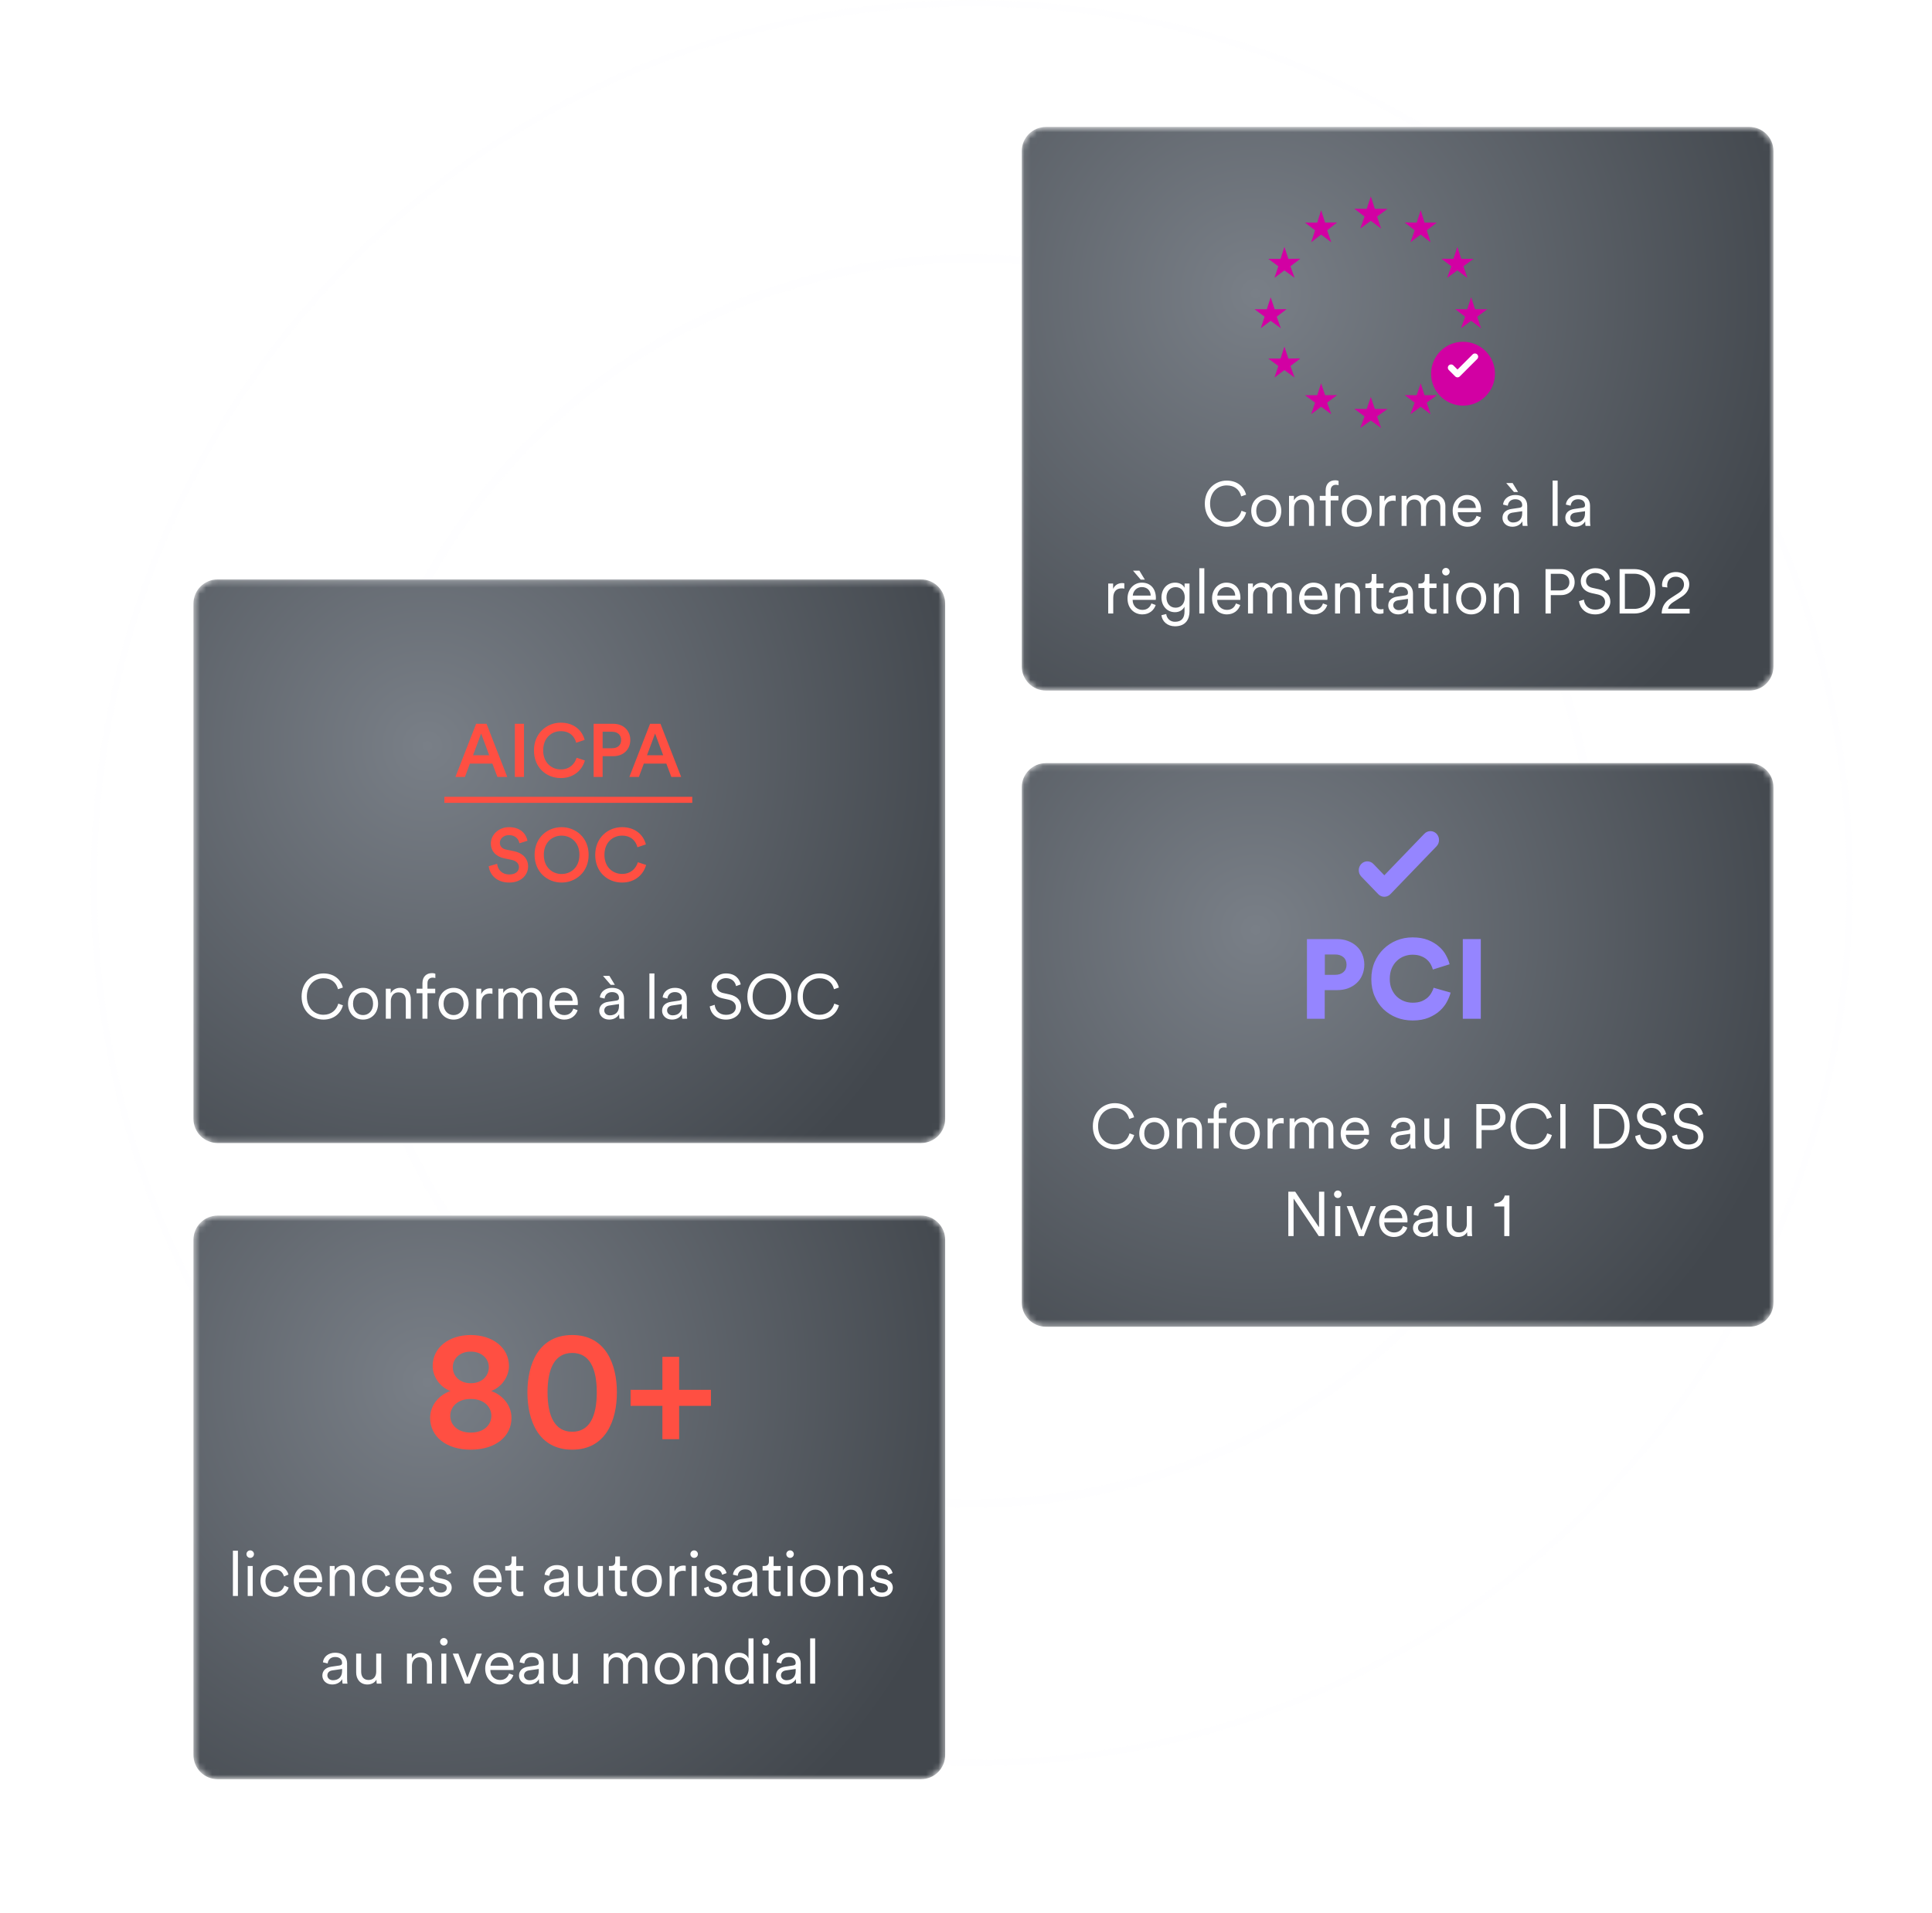 <svg width="314" height="311" viewBox="0 0 314 311" fill="none" xmlns="http://www.w3.org/2000/svg">
<g opacity="0.07">
<path d="M157.955 244.415C213.845 244.415 259.152 199.107 259.152 143.217C259.152 87.328 213.845 42.02 157.955 42.02C102.065 42.02 56.758 87.328 56.758 143.217C56.758 199.107 102.065 244.415 157.955 244.415Z" stroke="#F6F7F8" stroke-width="1.401"/>
<path d="M300.648 143.567C300.648 222.569 236.761 286.609 157.956 286.609C79.15 286.609 15.264 222.569 15.264 143.567C15.264 64.566 79.15 0.525 157.956 0.525C236.761 0.525 300.648 64.566 300.648 143.567Z" stroke="#F6F7F8" stroke-width="1.05"/>
</g>
<mask id="mask0_1163_74585" style="mask-type:luminance" maskUnits="userSpaceOnUse" x="166" y="20" width="123" height="93">
<path d="M284.305 20.635H169.996C167.825 20.635 166.065 22.395 166.065 24.566V108.332C166.065 110.503 167.825 112.263 169.996 112.263H284.305C286.476 112.263 288.235 110.503 288.235 108.332V24.566C288.235 22.395 286.476 20.635 284.305 20.635Z" fill="white"/>
</mask>
<g mask="url(#mask0_1163_74585)">
<path d="M284.305 20.635H169.996C167.825 20.635 166.065 22.395 166.065 24.566V108.332C166.065 110.503 167.825 112.263 169.996 112.263H284.305C286.476 112.263 288.235 110.503 288.235 108.332V24.566C288.235 22.395 286.476 20.635 284.305 20.635Z" fill="url(#paint0_radial_1163_74585)"/>
<path d="M199.366 85.631C197.534 85.631 195.813 84.287 195.813 81.874C195.813 79.461 197.584 78.127 199.366 78.127C201.005 78.127 202.166 79.033 202.522 80.418L201.728 80.693C201.453 79.563 200.598 78.911 199.366 78.911C197.992 78.911 196.668 79.919 196.668 81.874C196.668 83.839 197.992 84.847 199.366 84.847C200.649 84.847 201.484 84.073 201.779 83.034L202.532 83.31C202.166 84.664 201.016 85.631 199.366 85.631ZM205.801 80.469C207.206 80.469 208.245 81.548 208.245 83.045C208.245 84.552 207.206 85.631 205.801 85.631C204.396 85.631 203.358 84.552 203.358 83.045C203.358 81.548 204.396 80.469 205.801 80.469ZM205.801 81.202C204.926 81.202 204.172 81.864 204.172 83.045C204.172 84.236 204.926 84.897 205.801 84.897C206.677 84.897 207.43 84.236 207.43 83.045C207.43 81.864 206.677 81.202 205.801 81.202ZM210.315 82.617V85.488H209.5V80.611H210.295V81.344C210.61 80.775 211.18 80.469 211.822 80.469C212.992 80.469 213.562 81.304 213.562 82.362V85.488H212.748V82.485C212.748 81.772 212.422 81.202 211.537 81.202C210.752 81.202 210.315 81.853 210.315 82.617ZM217.531 81.344H216.269V85.488H215.454V81.344H214.497V80.611H215.454V79.705C215.454 78.636 216.126 78.077 216.992 78.077C217.287 78.077 217.48 78.138 217.552 78.178V78.881C217.48 78.85 217.348 78.81 217.114 78.81C216.717 78.81 216.269 79.023 216.269 79.725V80.611H217.531V81.344ZM220.516 80.469C221.921 80.469 222.96 81.548 222.96 83.045C222.96 84.552 221.921 85.631 220.516 85.631C219.111 85.631 218.072 84.552 218.072 83.045C218.072 81.548 219.111 80.469 220.516 80.469ZM220.516 81.202C219.64 81.202 218.887 81.864 218.887 83.045C218.887 84.236 219.64 84.897 220.516 84.897C221.391 84.897 222.145 84.236 222.145 83.045C222.145 81.864 221.391 81.202 220.516 81.202ZM226.831 80.581V81.446C226.699 81.406 226.546 81.395 226.404 81.395C225.589 81.395 225.029 81.864 225.029 82.963V85.488H224.215V80.611H225.009V81.487C225.324 80.775 225.945 80.54 226.485 80.54C226.617 80.54 226.76 80.561 226.831 80.581ZM228.588 80.611V81.304C228.863 80.795 229.453 80.469 230.085 80.469C230.757 80.469 231.337 80.825 231.581 81.467C231.927 80.775 232.538 80.469 233.23 80.469C234.116 80.469 234.91 81.08 234.91 82.302V85.488H234.096V82.393C234.096 81.721 233.739 81.202 232.976 81.202C232.253 81.202 231.764 81.793 231.764 82.525V85.488H230.95V82.393C230.95 81.721 230.594 81.202 229.82 81.202C229.087 81.202 228.608 81.772 228.608 82.536V85.488H227.794V80.611H228.588ZM236.953 82.577H239.865C239.844 81.803 239.345 81.192 238.419 81.192C237.574 81.192 237.004 81.853 236.953 82.577ZM239.977 83.849L240.679 84.104C240.404 84.949 239.641 85.631 238.511 85.631C237.208 85.631 236.098 84.674 236.098 83.034C236.098 81.497 237.177 80.469 238.409 80.469C239.885 80.469 240.71 81.497 240.71 82.983C240.71 83.086 240.699 83.198 240.689 83.269H236.932V83.31C236.932 84.236 237.635 84.897 238.511 84.897C239.335 84.897 239.783 84.429 239.977 83.849ZM244.191 84.195C244.191 83.34 244.791 82.862 245.646 82.739L246.96 82.546C247.316 82.495 247.397 82.342 247.397 82.129C247.397 81.579 247.031 81.161 246.267 81.161C245.554 81.161 245.127 81.589 245.056 82.21L244.282 82.027C244.384 81.1 245.198 80.469 246.247 80.469C247.632 80.469 248.212 81.263 248.212 82.21V84.674C248.212 85.081 248.242 85.335 248.273 85.488H247.479C247.458 85.376 247.418 85.132 247.418 84.755C247.204 85.152 246.675 85.631 245.799 85.631C244.791 85.631 244.191 84.938 244.191 84.195ZM245.901 84.938C246.746 84.938 247.397 84.47 247.397 83.431V83.106L245.809 83.34C245.341 83.411 245.005 83.676 245.005 84.154C245.005 84.552 245.341 84.938 245.901 84.938ZM246.054 79.981L244.801 78.524H245.84L246.725 79.981H246.054ZM253.156 85.488H252.341V78.127H253.156V85.488ZM254.401 84.195C254.401 83.34 255.002 82.862 255.857 82.739L257.171 82.546C257.527 82.495 257.608 82.342 257.608 82.129C257.608 81.579 257.242 81.161 256.478 81.161C255.765 81.161 255.338 81.589 255.267 82.21L254.493 82.027C254.595 81.1 255.409 80.469 256.458 80.469C257.842 80.469 258.422 81.263 258.422 82.21V84.674C258.422 85.081 258.453 85.335 258.484 85.488H257.689C257.669 85.376 257.628 85.132 257.628 84.755C257.415 85.152 256.885 85.631 256.01 85.631C255.002 85.631 254.401 84.938 254.401 84.195ZM256.111 84.938C256.956 84.938 257.608 84.47 257.608 83.431V83.106L256.02 83.34C255.552 83.411 255.216 83.676 255.216 84.154C255.216 84.552 255.552 84.938 256.111 84.938ZM182.732 94.829V95.694C182.6 95.654 182.447 95.644 182.305 95.644C181.49 95.644 180.93 96.112 180.93 97.211V99.736H180.116V94.859H180.91V95.735C181.226 95.022 181.847 94.788 182.387 94.788C182.519 94.788 182.661 94.809 182.732 94.829ZM184.105 96.825H187.017C186.997 96.051 186.497 95.44 185.571 95.44C184.726 95.44 184.156 96.101 184.105 96.825ZM187.129 98.097L187.831 98.352C187.556 99.197 186.793 99.879 185.663 99.879C184.36 99.879 183.25 98.921 183.25 97.282C183.25 95.745 184.329 94.717 185.561 94.717C187.037 94.717 187.862 95.745 187.862 97.231C187.862 97.334 187.851 97.446 187.842 97.517H184.085V97.558C184.085 98.484 184.787 99.146 185.663 99.146C186.488 99.146 186.935 98.677 187.129 98.097ZM185.398 94.228L184.146 92.772H185.184L186.07 94.228H185.398ZM188.758 100.011L189.542 99.818C189.623 100.53 190.163 101.08 190.957 101.08C192.097 101.08 192.514 100.408 192.514 99.4V98.616C192.29 99.085 191.761 99.522 190.967 99.522C189.674 99.522 188.768 98.494 188.768 97.13C188.768 95.766 189.664 94.717 190.987 94.717C191.751 94.717 192.281 95.073 192.525 95.552V94.859H193.329V99.37C193.329 100.571 192.779 101.813 190.957 101.813C189.756 101.813 188.88 101.039 188.758 100.011ZM192.555 97.12C192.555 96.112 191.955 95.45 191.069 95.45C190.183 95.45 189.582 96.112 189.582 97.12C189.582 98.128 190.183 98.789 191.069 98.789C191.955 98.789 192.555 98.128 192.555 97.12ZM195.735 99.736H194.92V92.375H195.735V99.736ZM197.845 96.825H200.757C200.737 96.051 200.238 95.44 199.311 95.44C198.466 95.44 197.896 96.101 197.845 96.825ZM200.869 98.097L201.571 98.352C201.297 99.197 200.533 99.879 199.403 99.879C198.1 99.879 196.99 98.921 196.99 97.282C196.99 95.745 198.069 94.717 199.301 94.717C200.777 94.717 201.602 95.745 201.602 97.231C201.602 97.334 201.592 97.446 201.582 97.517H197.825V97.558C197.825 98.484 198.527 99.146 199.403 99.146C200.228 99.146 200.676 98.677 200.869 98.097ZM203.628 94.859V95.552C203.903 95.043 204.494 94.717 205.124 94.717C205.797 94.717 206.377 95.073 206.621 95.715C206.967 95.022 207.578 94.717 208.27 94.717C209.156 94.717 209.951 95.328 209.951 96.549V99.736H209.136V96.641C209.136 95.969 208.78 95.45 208.016 95.45C207.293 95.45 206.805 96.04 206.805 96.773V99.736H205.99V96.641C205.99 95.969 205.634 95.45 204.86 95.45C204.127 95.45 203.649 96.02 203.649 96.784V99.736H202.834V94.859H203.628ZM211.993 96.825H214.904C214.884 96.051 214.386 95.44 213.459 95.44C212.614 95.44 212.044 96.101 211.993 96.825ZM215.017 98.097L215.719 98.352C215.444 99.197 214.681 99.879 213.55 99.879C212.247 99.879 211.138 98.921 211.138 97.282C211.138 95.745 212.217 94.717 213.449 94.717C214.925 94.717 215.75 95.745 215.75 97.231C215.75 97.334 215.74 97.446 215.729 97.517H211.973V97.558C211.973 98.484 212.675 99.146 213.55 99.146C214.375 99.146 214.823 98.677 215.017 98.097ZM217.796 96.865V99.736H216.982V94.859H217.776V95.592C218.092 95.022 218.662 94.717 219.303 94.717C220.474 94.717 221.044 95.552 221.044 96.61V99.736H220.229V96.733C220.229 96.02 219.904 95.45 219.018 95.45C218.234 95.45 217.796 96.101 217.796 96.865ZM223.7 93.312V94.859H224.851V95.592H223.7V98.291C223.7 98.8 223.924 99.054 224.444 99.054C224.586 99.054 224.77 99.023 224.851 99.003V99.695C224.759 99.726 224.525 99.787 224.209 99.787C223.405 99.787 222.886 99.288 222.886 98.402V95.592H221.909V94.859H222.225C222.723 94.859 222.937 94.574 222.937 94.117V93.312H223.7ZM225.623 98.443C225.623 97.588 226.224 97.11 227.079 96.987L228.392 96.794C228.749 96.743 228.83 96.59 228.83 96.376C228.83 95.827 228.464 95.409 227.7 95.409C226.988 95.409 226.56 95.837 226.489 96.458L225.715 96.275C225.817 95.348 226.631 94.717 227.68 94.717C229.065 94.717 229.645 95.511 229.645 96.458V98.921C229.645 99.329 229.675 99.583 229.706 99.736H228.912C228.892 99.624 228.851 99.38 228.851 99.003C228.637 99.4 228.107 99.879 227.232 99.879C226.224 99.879 225.623 99.186 225.623 98.443ZM227.334 99.186C228.179 99.186 228.83 98.718 228.83 97.68V97.354L227.242 97.588C226.774 97.659 226.438 97.924 226.438 98.402C226.438 98.8 226.774 99.186 227.334 99.186ZM232.32 93.312V94.859H233.471V95.592H232.32V98.291C232.32 98.8 232.545 99.054 233.064 99.054C233.206 99.054 233.39 99.023 233.471 99.003V99.695C233.379 99.726 233.145 99.787 232.829 99.787C232.025 99.787 231.506 99.288 231.506 98.402V95.592H230.529V94.859H230.844C231.343 94.859 231.557 94.574 231.557 94.117V93.312H232.32ZM235.404 99.736H234.589V94.859H235.404V99.736ZM234.386 92.935C234.386 92.599 234.661 92.325 234.997 92.325C235.333 92.325 235.607 92.599 235.607 92.935C235.607 93.271 235.333 93.546 234.997 93.546C234.661 93.546 234.386 93.271 234.386 92.935ZM239.103 94.717C240.508 94.717 241.546 95.796 241.546 97.293C241.546 98.8 240.508 99.879 239.103 99.879C237.698 99.879 236.659 98.8 236.659 97.293C236.659 95.796 237.698 94.717 239.103 94.717ZM239.103 95.45C238.228 95.45 237.474 96.112 237.474 97.293C237.474 98.484 238.228 99.146 239.103 99.146C239.979 99.146 240.732 98.484 240.732 97.293C240.732 96.112 239.979 95.45 239.103 95.45ZM243.616 96.865V99.736H242.802V94.859H243.596V95.592C243.912 95.022 244.481 94.717 245.123 94.717C246.294 94.717 246.864 95.552 246.864 96.61V99.736H246.049V96.733C246.049 96.02 245.723 95.45 244.838 95.45C244.054 95.45 243.616 96.101 243.616 96.865ZM252.043 95.98H253.57C254.496 95.98 255.067 95.44 255.067 94.646C255.067 93.821 254.496 93.281 253.57 93.281H252.043V95.98ZM253.702 96.743H252.043V99.736H251.188V92.518H253.702C255.036 92.518 255.922 93.434 255.922 94.635C255.922 95.847 255.036 96.743 253.702 96.743ZM261.661 94.157L260.898 94.432C260.786 93.821 260.307 93.149 259.269 93.139C258.434 93.139 257.772 93.689 257.772 94.422C257.772 95.002 258.149 95.419 258.811 95.562L259.869 95.796C261.03 96.051 261.723 96.773 261.723 97.791C261.723 98.901 260.776 99.879 259.269 99.879C257.599 99.879 256.754 98.789 256.622 97.731L257.426 97.476C257.508 98.331 258.129 99.105 259.269 99.105C260.307 99.105 260.867 98.555 260.867 97.863C260.867 97.272 260.46 96.814 259.696 96.641L258.638 96.407C257.64 96.183 256.917 95.531 256.917 94.473C256.917 93.343 257.956 92.375 259.259 92.375C260.816 92.375 261.478 93.322 261.661 94.157ZM264.083 98.983H265.6C267.005 98.983 268.196 98.036 268.196 96.142C268.196 94.238 267.025 93.271 265.62 93.271H264.083V98.983ZM265.6 99.736H263.228V92.518H265.62C267.453 92.518 269.051 93.77 269.051 96.142C269.051 98.504 267.433 99.736 265.6 99.736ZM270.993 95.501L270.158 95.399C270.138 95.307 270.127 95.195 270.127 95.104C270.127 93.974 270.952 92.996 272.367 92.996C273.731 92.996 274.546 93.902 274.546 94.992C274.546 95.857 274.057 96.539 273.304 97.018L271.95 97.883C271.553 98.138 271.186 98.484 271.105 98.962H274.607V99.736H270.066C270.087 98.718 270.494 97.903 271.553 97.222L272.734 96.458C273.375 96.051 273.691 95.583 273.691 95.002C273.691 94.35 273.222 93.75 272.347 93.75C271.451 93.75 270.962 94.371 270.962 95.185C270.962 95.297 270.972 95.419 270.993 95.501Z" fill="white"/>
<path d="M222.124 33.952L222.796 31.935L223.446 33.952H225.51L223.817 35.204L224.466 37.152L222.796 35.9L221.081 37.152L221.776 35.204L220.106 33.929L222.124 33.952Z" fill="#D200A3"/>
<path d="M230.25 36.188L230.899 34.17L231.526 36.188H233.519L231.884 37.44L232.511 39.387L230.899 38.135L229.242 39.387L229.914 37.44L228.302 36.164L230.25 36.188Z" fill="#D200A3"/>
<path d="M236.214 42.078L236.863 40.132L237.49 42.078H239.483L237.848 43.285L238.475 45.163L236.863 43.956L235.206 45.163L235.878 43.285L234.266 42.055L236.214 42.078Z" fill="#D200A3"/>
<path d="M238.453 50.276L239.102 48.331L239.729 50.276H241.722L240.088 51.483L240.714 53.362L239.102 52.154L237.445 53.362L238.117 51.483L236.505 50.254L238.453 50.276Z" fill="#D200A3"/>
<path d="M230.25 64.251L230.899 62.306L231.526 64.251H233.519L231.884 65.458L232.511 67.336L230.899 66.129L229.242 67.336L229.914 65.458L228.302 64.228L230.25 64.251Z" fill="#D200A3"/>
<path d="M222.124 66.487L222.796 64.541L223.446 66.487H225.51L223.817 67.694L224.466 69.572L222.796 68.365L221.081 69.572L221.776 67.694L220.106 66.465L222.124 66.487Z" fill="#D200A3"/>
<path d="M215.364 36.188L214.714 34.17L214.087 36.188H212.095L213.729 37.44L213.102 39.387L214.714 38.135L216.371 39.387L215.699 37.44L217.311 36.164L215.364 36.188Z" fill="#D200A3"/>
<path d="M209.398 42.078L208.749 40.132L208.122 42.078H206.129L207.763 43.285L207.137 45.163L208.749 43.956L210.405 45.163L209.734 43.285L211.346 42.055L209.398 42.078Z" fill="#D200A3"/>
<path d="M207.166 50.276L206.516 48.331L205.889 50.276H203.896L205.531 51.483L204.904 53.362L206.516 52.154L208.173 53.362L207.501 51.483L209.113 50.254L207.166 50.276Z" fill="#D200A3"/>
<path d="M209.398 58.288L208.749 56.343L208.122 58.288H206.129L207.763 59.495L207.137 61.374L208.749 60.167L210.405 61.374L209.734 59.495L211.346 58.266L209.398 58.288Z" fill="#D200A3"/>
<path d="M215.364 64.251L214.714 62.306L214.087 64.251H212.095L213.729 65.458L213.102 67.336L214.714 66.129L216.371 67.336L215.699 65.458L217.311 64.228L215.364 64.251Z" fill="#D200A3"/>
<g filter="url(#filter0_d_1163_74585)">
<path d="M237.778 64.674C240.645 64.674 242.969 62.35 242.969 59.484C242.969 56.617 240.645 54.294 237.778 54.294C234.912 54.294 232.588 56.617 232.588 59.484C232.588 62.35 234.912 64.674 237.778 64.674Z" fill="#D200A3"/>
</g>
<path fill-rule="evenodd" clip-rule="evenodd" d="M236.51 61.191L235.467 60.148C235.261 59.942 235.261 59.609 235.467 59.403C235.672 59.197 236.006 59.197 236.212 59.403L236.882 60.073L239.341 57.615C239.547 57.409 239.88 57.409 240.086 57.615C240.292 57.821 240.292 58.154 240.086 58.36L237.255 61.191C237.049 61.397 236.715 61.397 236.51 61.191Z" fill="white"/>
</g>
<mask id="mask1_1163_74585" style="mask-type:luminance" maskUnits="userSpaceOnUse" x="166" y="124" width="123" height="92">
<path d="M284.305 124.054H169.996C167.825 124.054 166.065 125.814 166.065 127.985V211.751C166.065 213.922 167.825 215.682 169.996 215.682H284.305C286.476 215.682 288.235 213.922 288.235 211.751V127.985C288.235 125.814 286.476 124.054 284.305 124.054Z" fill="white"/>
</mask>
<g mask="url(#mask1_1163_74585)">
<path d="M284.305 124.054H169.996C167.825 124.054 166.065 125.814 166.065 127.985V211.751C166.065 213.922 167.825 215.682 169.996 215.682H284.305C286.476 215.682 288.235 213.922 288.235 211.751V127.985C288.235 125.814 286.476 124.054 284.305 124.054Z" fill="url(#paint1_radial_1163_74585)"/>
<path d="M181.167 186.841C179.335 186.841 177.614 185.497 177.614 183.084C177.614 180.671 179.385 179.337 181.167 179.337C182.806 179.337 183.967 180.244 184.323 181.628L183.529 181.903C183.255 180.773 182.399 180.121 181.167 180.121C179.793 180.121 178.469 181.129 178.469 183.084C178.469 185.049 179.793 186.057 181.167 186.057C182.45 186.057 183.285 185.283 183.58 184.244L184.333 184.52C183.967 185.874 182.817 186.841 181.167 186.841ZM187.603 181.679C189.007 181.679 190.046 182.758 190.046 184.255C190.046 185.762 189.007 186.841 187.603 186.841C186.197 186.841 185.159 185.762 185.159 184.255C185.159 182.758 186.197 181.679 187.603 181.679ZM187.603 182.412C186.727 182.412 185.973 183.074 185.973 184.255C185.973 185.446 186.727 186.107 187.603 186.107C188.478 186.107 189.231 185.446 189.231 184.255C189.231 183.074 188.478 182.412 187.603 182.412ZM192.116 183.827V186.698H191.301V181.821H192.096V182.554C192.411 181.984 192.981 181.679 193.623 181.679C194.793 181.679 195.363 182.514 195.363 183.573V186.698H194.549V183.695C194.549 182.982 194.223 182.412 193.338 182.412C192.554 182.412 192.116 183.063 192.116 183.827ZM199.332 182.554H198.07V186.698H197.255V182.554H196.298V181.821H197.255V180.915C197.255 179.846 197.928 179.287 198.793 179.287C199.088 179.287 199.281 179.348 199.353 179.388V180.091C199.281 180.06 199.149 180.02 198.915 180.02C198.518 180.02 198.07 180.233 198.07 180.936V181.821H199.332V182.554ZM202.317 181.679C203.722 181.679 204.76 182.758 204.76 184.255C204.76 185.762 203.722 186.841 202.317 186.841C200.912 186.841 199.874 185.762 199.874 184.255C199.874 182.758 200.912 181.679 202.317 181.679ZM202.317 182.412C201.441 182.412 200.688 183.074 200.688 184.255C200.688 185.446 201.441 186.107 202.317 186.107C203.192 186.107 203.946 185.446 203.946 184.255C203.946 183.074 203.192 182.412 202.317 182.412ZM208.632 181.791V182.657C208.5 182.616 208.347 182.605 208.205 182.605C207.39 182.605 206.83 183.074 206.83 184.173V186.698H206.016V181.821H206.81V182.697C207.125 181.984 207.746 181.75 208.286 181.75C208.418 181.75 208.561 181.771 208.632 181.791ZM210.389 181.821V182.514C210.664 182.005 211.254 181.679 211.886 181.679C212.558 181.679 213.138 182.036 213.382 182.677C213.729 181.984 214.339 181.679 215.032 181.679C215.917 181.679 216.711 182.29 216.711 183.511V186.698H215.897V183.603C215.897 182.931 215.541 182.412 214.777 182.412C214.054 182.412 213.565 183.002 213.565 183.735V186.698H212.751V183.603C212.751 182.931 212.395 182.412 211.621 182.412C210.888 182.412 210.409 182.982 210.409 183.746V186.698H209.595V181.821H210.389ZM218.754 183.787H221.666C221.646 183.013 221.146 182.402 220.22 182.402C219.375 182.402 218.805 183.063 218.754 183.787ZM221.778 185.059L222.48 185.314C222.205 186.159 221.442 186.841 220.312 186.841C219.009 186.841 217.899 185.883 217.899 184.244C217.899 182.707 218.978 181.679 220.21 181.679C221.686 181.679 222.511 182.707 222.511 184.194C222.511 184.296 222.5 184.408 222.49 184.479H218.734V184.52C218.734 185.446 219.436 186.107 220.312 186.107C221.136 186.107 221.584 185.639 221.778 185.059ZM225.992 185.405C225.992 184.55 226.592 184.071 227.447 183.949L228.761 183.756C229.117 183.705 229.198 183.552 229.198 183.338C229.198 182.789 228.832 182.371 228.068 182.371C227.356 182.371 226.928 182.799 226.857 183.42L226.083 183.237C226.185 182.31 226.999 181.679 228.048 181.679C229.433 181.679 230.013 182.473 230.013 183.42V185.883C230.013 186.291 230.044 186.545 230.074 186.698H229.28C229.259 186.586 229.219 186.342 229.219 185.965C229.005 186.362 228.476 186.841 227.6 186.841C226.592 186.841 225.992 186.148 225.992 185.405ZM227.702 186.148C228.547 186.148 229.198 185.68 229.198 184.641V184.316L227.61 184.55C227.142 184.621 226.806 184.886 226.806 185.365C226.806 185.762 227.142 186.148 227.702 186.148ZM234.785 186.036C234.551 186.535 233.96 186.841 233.319 186.841C232.138 186.841 231.487 185.965 231.487 184.886V181.821H232.301V184.753C232.301 185.466 232.637 186.107 233.502 186.107C234.306 186.107 234.744 185.538 234.744 184.764V181.821H235.559V185.782C235.559 186.159 235.589 186.504 235.62 186.698H234.836C234.805 186.586 234.785 186.321 234.785 186.077V186.036ZM240.798 182.941H242.326C243.252 182.941 243.822 182.402 243.822 181.608C243.822 180.783 243.252 180.244 242.326 180.244H240.798V182.941ZM242.458 183.705H240.798V186.698H239.943V179.48H242.458C243.792 179.48 244.677 180.396 244.677 181.598C244.677 182.809 243.792 183.705 242.458 183.705ZM249.053 186.841C247.22 186.841 245.5 185.497 245.5 183.084C245.5 180.671 247.271 179.337 249.053 179.337C250.692 179.337 251.852 180.244 252.209 181.628L251.415 181.903C251.14 180.773 250.285 180.121 249.053 180.121C247.678 180.121 246.355 181.129 246.355 183.084C246.355 185.049 247.678 186.057 249.053 186.057C250.336 186.057 251.17 185.283 251.466 184.244L252.219 184.52C251.852 185.874 250.702 186.841 249.053 186.841ZM254.439 186.698H253.584V179.48H254.439V186.698ZM259.888 185.945H261.404C262.81 185.945 264.001 184.998 264.001 183.104C264.001 181.2 262.83 180.233 261.425 180.233H259.888V185.945ZM261.404 186.698H259.032V179.48H261.425C263.258 179.48 264.856 180.732 264.856 183.104C264.856 185.466 263.237 186.698 261.404 186.698ZM270.798 181.119L270.035 181.394C269.923 180.783 269.444 180.111 268.406 180.101C267.571 180.101 266.91 180.651 266.91 181.384C266.91 181.964 267.286 182.381 267.948 182.524L269.006 182.758C270.167 183.013 270.86 183.735 270.86 184.753C270.86 185.863 269.913 186.841 268.406 186.841C266.736 186.841 265.891 185.751 265.759 184.693L266.563 184.438C266.645 185.293 267.266 186.067 268.406 186.067C269.444 186.067 270.004 185.517 270.004 184.825C270.004 184.234 269.597 183.776 268.834 183.603L267.775 183.369C266.777 183.145 266.054 182.493 266.054 181.435C266.054 180.305 267.093 179.337 268.396 179.337C269.953 179.337 270.615 180.284 270.798 181.119ZM276.794 181.119L276.03 181.394C275.918 180.783 275.44 180.111 274.401 180.101C273.566 180.101 272.905 180.651 272.905 181.384C272.905 181.964 273.281 182.381 273.943 182.524L275.002 182.758C276.162 183.013 276.855 183.735 276.855 184.753C276.855 185.863 275.908 186.841 274.401 186.841C272.732 186.841 271.887 185.751 271.754 184.693L272.558 184.438C272.64 185.293 273.261 186.067 274.401 186.067C275.44 186.067 275.999 185.517 275.999 184.825C275.999 184.234 275.592 183.776 274.829 183.603L273.77 183.369C272.772 183.145 272.049 182.493 272.049 181.435C272.049 180.305 273.088 179.337 274.391 179.337C275.949 179.337 276.611 180.284 276.794 181.119ZM215.23 200.946H214.334L210.241 194.838V200.946H209.386V193.728H210.506L214.375 199.51V193.728H215.23V200.946ZM217.832 200.946H217.017V196.069H217.832V200.946ZM216.813 194.145C216.813 193.809 217.088 193.535 217.424 193.535C217.76 193.535 218.035 193.809 218.035 194.145C218.035 194.481 217.76 194.756 217.424 194.756C217.088 194.756 216.813 194.481 216.813 194.145ZM223.607 196.069L221.663 200.946H220.838L218.873 196.069H219.789L221.255 199.999L222.732 196.069H223.607ZM225.003 198.035H227.914C227.894 197.261 227.395 196.65 226.469 196.65C225.624 196.65 225.054 197.311 225.003 198.035ZM228.026 199.307L228.729 199.562C228.454 200.407 227.69 201.089 226.56 201.089C225.257 201.089 224.147 200.131 224.147 198.492C224.147 196.955 225.227 195.927 226.458 195.927C227.935 195.927 228.759 196.955 228.759 198.442C228.759 198.544 228.749 198.656 228.739 198.727H224.982V198.768C224.982 199.694 225.685 200.356 226.56 200.356C227.385 200.356 227.833 199.887 228.026 199.307ZM229.645 199.653C229.645 198.798 230.246 198.32 231.101 198.197L232.415 198.004C232.771 197.953 232.852 197.8 232.852 197.586C232.852 197.037 232.486 196.619 231.722 196.619C231.009 196.619 230.582 197.047 230.511 197.668L229.737 197.485C229.839 196.558 230.653 195.927 231.702 195.927C233.086 195.927 233.666 196.721 233.666 197.668V200.131C233.666 200.539 233.697 200.793 233.728 200.946H232.933C232.913 200.834 232.873 200.59 232.873 200.213C232.659 200.61 232.129 201.089 231.254 201.089C230.246 201.089 229.645 200.396 229.645 199.653ZM231.356 200.396C232.201 200.396 232.852 199.928 232.852 198.889V198.564L231.264 198.798C230.796 198.869 230.46 199.134 230.46 199.613C230.46 200.01 230.796 200.396 231.356 200.396ZM238.439 200.284C238.205 200.783 237.614 201.089 236.972 201.089C235.791 201.089 235.14 200.213 235.14 199.134V196.069H235.955V199.001C235.955 199.714 236.291 200.356 237.156 200.356C237.96 200.356 238.398 199.786 238.398 199.012V196.069H239.212V200.03C239.212 200.407 239.243 200.752 239.273 200.946H238.49C238.459 200.834 238.439 200.569 238.439 200.325V200.284ZM245.318 200.946H244.483V196.131H242.864V195.642C243.781 195.601 244.402 195.062 244.564 194.349H245.318V200.946Z" fill="white"/>
<path d="M217.002 158.473C217.55 158.473 217.995 158.326 218.336 158.034C218.677 157.742 218.848 157.339 218.848 156.828C218.848 156.303 218.677 155.895 218.336 155.603C217.995 155.311 217.55 155.164 217.002 155.164H215.321V158.473H217.002ZM215.302 160.959V165.619H212.414V152.66H217.294C217.953 152.66 218.55 152.764 219.086 152.971C219.634 153.178 220.103 153.464 220.493 153.83C220.895 154.196 221.2 154.634 221.407 155.146C221.626 155.658 221.736 156.212 221.736 156.81C221.736 157.419 221.626 157.979 221.407 158.491C221.2 159.003 220.895 159.441 220.493 159.807C220.103 160.173 219.634 160.459 219.086 160.666C218.55 160.861 217.953 160.959 217.294 160.959H215.302ZM229.601 165.893C228.663 165.893 227.785 165.735 226.969 165.418C226.152 165.089 225.44 164.632 224.83 164.048C224.233 163.462 223.758 162.756 223.405 161.927C223.051 161.099 222.875 160.178 222.875 159.167C222.875 158.156 223.051 157.236 223.405 156.407C223.77 155.566 224.258 154.854 224.867 154.268C225.476 153.672 226.183 153.209 226.987 152.879C227.803 152.55 228.663 152.386 229.564 152.386C230.539 152.386 231.38 152.526 232.087 152.806C232.793 153.087 233.391 153.446 233.878 153.885C234.365 154.311 234.743 154.78 235.011 155.292C235.291 155.804 235.487 156.291 235.596 156.754L232.873 157.613C232.824 157.394 232.726 157.145 232.58 156.864C232.446 156.584 232.251 156.322 231.995 156.078C231.739 155.822 231.41 155.615 231.008 155.457C230.618 155.286 230.137 155.201 229.564 155.201C229.126 155.201 228.687 155.28 228.248 155.438C227.81 155.597 227.413 155.841 227.06 156.169C226.707 156.486 226.42 156.895 226.201 157.394C225.982 157.894 225.872 158.485 225.872 159.167C225.872 159.777 225.976 160.318 226.183 160.794C226.39 161.269 226.664 161.672 227.006 162C227.359 162.329 227.755 162.579 228.194 162.749C228.644 162.92 229.113 163.005 229.601 163.005C230.161 163.005 230.643 162.926 231.045 162.768C231.447 162.597 231.782 162.39 232.05 162.147C232.318 161.891 232.525 161.622 232.671 161.342C232.83 161.062 232.94 160.806 233 160.574L235.761 161.361C235.651 161.812 235.456 162.299 235.176 162.823C234.908 163.347 234.524 163.84 234.024 164.303C233.537 164.754 232.927 165.132 232.196 165.436C231.465 165.741 230.6 165.893 229.601 165.893ZM237.743 165.619V152.66H240.667V165.619H237.743Z" fill="#9585FF"/>
<path fill-rule="evenodd" clip-rule="evenodd" d="M224.002 145.36L221.241 142.494C220.697 141.929 220.697 141.013 221.241 140.448C221.786 139.882 222.669 139.882 223.214 140.448L224.989 142.29L231.497 135.534C232.042 134.969 232.925 134.969 233.47 135.534C234.015 136.1 234.015 137.016 233.47 137.582L225.975 145.36C225.43 145.926 224.547 145.926 224.002 145.36Z" fill="#9585FF"/>
</g>
<g filter="url(#filter1_d_1163_74585)">
<mask id="mask2_1163_74585" style="mask-type:luminance" maskUnits="userSpaceOnUse" x="31" y="93" width="123" height="92">
<path d="M149.683 93.174H35.374C33.203 93.174 31.443 94.934 31.443 97.104V180.871C31.443 183.042 33.203 184.801 35.374 184.801H149.683C151.854 184.801 153.613 183.042 153.613 180.871V97.104C153.613 94.934 151.854 93.174 149.683 93.174Z" fill="white"/>
</mask>
<g mask="url(#mask2_1163_74585)">
<path d="M149.683 93.174H35.374C33.203 93.174 31.443 94.934 31.443 97.104V180.871C31.443 183.042 33.203 184.801 35.374 184.801H149.683C151.854 184.801 153.613 183.042 153.613 180.871V97.104C153.613 94.934 151.854 93.174 149.683 93.174Z" fill="url(#paint2_radial_1163_74585)"/>
<path d="M80.841 125.284H82.437L79.074 116.646H77.381L74.018 125.284H75.565L76.369 123.116H80.024L80.841 125.284ZM78.197 118.23L79.512 121.763H76.881L78.197 118.23ZM85.163 125.284V116.646H83.677V125.284H85.163ZM91.144 125.467C93.349 125.467 94.664 124.066 95.055 122.604L93.714 122.165C93.422 123.14 92.594 124.066 91.144 124.066C89.669 124.066 88.28 122.994 88.28 120.971C88.28 118.876 89.706 117.84 91.131 117.84C92.581 117.84 93.386 118.681 93.641 119.729L95.018 119.265C94.628 117.755 93.325 116.463 91.131 116.463C88.89 116.463 86.782 118.157 86.782 120.971C86.782 123.786 88.816 125.467 91.144 125.467ZM97.942 120.618V117.937H99.465C100.391 117.937 100.951 118.462 100.951 119.29C100.951 120.106 100.391 120.618 99.465 120.618H97.942ZM99.684 121.91C101.341 121.91 102.438 120.801 102.438 119.278C102.438 117.767 101.341 116.646 99.684 116.646H96.48V125.284H97.942V121.91H99.684ZM109.111 125.284H110.707L107.345 116.646H105.651L102.288 125.284H103.836L104.64 123.116H108.295L109.111 125.284ZM106.467 118.23L107.783 121.763H105.151L106.467 118.23Z" fill="#FF4F42"/>
<path d="M85.733 135.655C85.538 134.692 84.746 133.449 82.711 133.449C81.103 133.449 79.775 134.644 79.775 136.093C79.775 137.385 80.652 138.25 81.968 138.518L83.186 138.774C83.93 138.932 84.344 139.383 84.344 139.943C84.344 140.614 83.808 141.138 82.772 141.138C81.529 141.138 80.883 140.309 80.799 139.407L79.434 139.797C79.568 141.04 80.579 142.453 82.772 142.453C84.746 142.453 85.831 141.174 85.831 139.834C85.831 138.615 85.014 137.653 83.491 137.348L82.248 137.092C81.578 136.946 81.237 136.532 81.237 135.984C81.237 135.326 81.846 134.741 82.723 134.741C83.881 134.741 84.332 135.533 84.417 136.069L85.733 135.655ZM88.384 137.945C88.384 135.862 89.821 134.826 91.271 134.826C92.733 134.826 94.171 135.862 94.171 137.945C94.171 140.029 92.733 141.065 91.271 141.065C89.821 141.065 88.384 140.029 88.384 137.945ZM86.885 137.945C86.885 140.784 89.005 142.453 91.271 142.453C93.537 142.453 95.669 140.784 95.669 137.945C95.669 135.119 93.537 133.449 91.271 133.449C89.005 133.449 86.885 135.119 86.885 137.945ZM101.099 142.453C103.304 142.453 104.62 141.052 105.01 139.59L103.669 139.151C103.377 140.126 102.549 141.052 101.099 141.052C99.624 141.052 98.236 139.98 98.236 137.957C98.236 135.862 99.661 134.826 101.087 134.826C102.537 134.826 103.341 135.667 103.596 136.715L104.973 136.252C104.583 134.741 103.28 133.449 101.087 133.449C98.845 133.449 96.737 135.143 96.737 137.957C96.737 140.772 98.772 142.453 101.099 142.453Z" fill="#FF4F42"/>
<path d="M72.223 129.005H112.51" stroke="#FF4F42" stroke-width="0.983"/>
<path d="M52.571 164.732C50.738 164.732 49.018 163.388 49.018 160.975C49.018 158.562 50.789 157.228 52.571 157.228C54.21 157.228 55.37 158.134 55.727 159.519L54.933 159.794C54.658 158.664 53.803 158.012 52.571 158.012C51.196 158.012 49.873 159.02 49.873 160.975C49.873 162.94 51.196 163.948 52.571 163.948C53.854 163.948 54.688 163.174 54.984 162.136L55.737 162.411C55.37 163.765 54.22 164.732 52.571 164.732ZM59.006 159.57C60.411 159.57 61.449 160.649 61.449 162.146C61.449 163.653 60.411 164.732 59.006 164.732C57.601 164.732 56.563 163.653 56.563 162.146C56.563 160.649 57.601 159.57 59.006 159.57ZM59.006 160.303C58.13 160.303 57.377 160.965 57.377 162.146C57.377 163.337 58.13 163.999 59.006 163.999C59.882 163.999 60.635 163.337 60.635 162.146C60.635 160.965 59.882 160.303 59.006 160.303ZM63.519 161.718V164.589H62.705V159.712H63.499V160.445C63.815 159.876 64.384 159.57 65.026 159.57C66.197 159.57 66.767 160.405 66.767 161.463V164.589H65.953V161.586C65.953 160.873 65.626 160.303 64.741 160.303C63.957 160.303 63.519 160.954 63.519 161.718ZM70.736 160.445H69.473V164.589H68.659V160.445H67.702V159.712H68.659V158.806C68.659 157.737 69.331 157.178 70.196 157.178C70.491 157.178 70.685 157.239 70.756 157.279V157.982C70.685 157.951 70.552 157.911 70.319 157.911C69.921 157.911 69.473 158.124 69.473 158.827V159.712H70.736V160.445ZM73.72 159.57C75.126 159.57 76.164 160.649 76.164 162.146C76.164 163.653 75.126 164.732 73.72 164.732C72.316 164.732 71.277 163.653 71.277 162.146C71.277 160.649 72.316 159.57 73.72 159.57ZM73.72 160.303C72.845 160.303 72.092 160.965 72.092 162.146C72.092 163.337 72.845 163.999 73.72 163.999C74.596 163.999 75.35 163.337 75.35 162.146C75.35 160.965 74.596 160.303 73.72 160.303ZM80.036 159.682V160.547C79.903 160.507 79.751 160.497 79.608 160.497C78.794 160.497 78.234 160.965 78.234 162.064V164.589H77.419V159.712H78.213V160.588C78.529 159.876 79.15 159.641 79.69 159.641C79.822 159.641 79.964 159.662 80.036 159.682ZM81.793 159.712V160.405C82.067 159.896 82.658 159.57 83.289 159.57C83.961 159.57 84.541 159.926 84.786 160.568C85.132 159.876 85.743 159.57 86.435 159.57C87.321 159.57 88.115 160.181 88.115 161.403V164.589H87.3V161.494C87.3 160.822 86.944 160.303 86.18 160.303C85.458 160.303 84.969 160.894 84.969 161.627V164.589H84.154V161.494C84.154 160.822 83.798 160.303 83.024 160.303C82.291 160.303 81.813 160.873 81.813 161.637V164.589H80.999V159.712H81.793ZM90.158 161.678H93.069C93.049 160.904 92.55 160.293 91.624 160.293C90.779 160.293 90.208 160.954 90.158 161.678ZM93.181 162.95L93.884 163.205C93.609 164.05 92.845 164.732 91.715 164.732C90.412 164.732 89.302 163.775 89.302 162.136C89.302 160.598 90.382 159.57 91.613 159.57C93.089 159.57 93.914 160.598 93.914 162.084C93.914 162.187 93.904 162.299 93.894 162.37H90.137V162.411C90.137 163.337 90.84 163.999 91.715 163.999C92.54 163.999 92.988 163.53 93.181 162.95ZM97.395 163.296C97.395 162.441 97.996 161.963 98.851 161.84L100.164 161.647C100.52 161.596 100.602 161.443 100.602 161.23C100.602 160.68 100.235 160.262 99.472 160.262C98.759 160.262 98.332 160.69 98.26 161.311L97.487 161.128C97.588 160.201 98.403 159.57 99.451 159.57C100.836 159.57 101.417 160.364 101.417 161.311V163.775C101.417 164.182 101.447 164.436 101.477 164.589H100.683C100.663 164.477 100.622 164.233 100.622 163.856C100.408 164.253 99.879 164.732 99.004 164.732C97.996 164.732 97.395 164.039 97.395 163.296ZM99.105 164.039C99.95 164.039 100.602 163.571 100.602 162.533V162.207L99.013 162.441C98.545 162.512 98.209 162.777 98.209 163.255C98.209 163.653 98.545 164.039 99.105 164.039ZM99.258 159.082L98.006 157.625H99.044L99.93 159.082H99.258ZM106.36 164.589H105.546V157.228H106.36V164.589ZM107.606 163.296C107.606 162.441 108.206 161.963 109.061 161.84L110.375 161.647C110.731 161.596 110.812 161.443 110.812 161.23C110.812 160.68 110.446 160.262 109.682 160.262C108.97 160.262 108.542 160.69 108.471 161.311L107.697 161.128C107.799 160.201 108.614 159.57 109.662 159.57C111.047 159.57 111.627 160.364 111.627 161.311V163.775C111.627 164.182 111.657 164.436 111.688 164.589H110.894C110.874 164.477 110.833 164.233 110.833 163.856C110.619 164.253 110.09 164.732 109.214 164.732C108.206 164.732 107.606 164.039 107.606 163.296ZM109.316 164.039C110.161 164.039 110.812 163.571 110.812 162.533V162.207L109.224 162.441C108.756 162.512 108.42 162.777 108.42 163.255C108.42 163.653 108.756 164.039 109.316 164.039ZM120.388 159.01L119.625 159.285C119.513 158.674 119.034 158.002 117.996 157.992C117.162 157.992 116.5 158.542 116.5 159.275C116.5 159.855 116.876 160.272 117.538 160.415L118.597 160.649C119.758 160.904 120.45 161.627 120.45 162.645C120.45 163.754 119.503 164.732 117.996 164.732C116.326 164.732 115.482 163.642 115.349 162.584L116.153 162.329C116.235 163.184 116.856 163.958 117.996 163.958C119.034 163.958 119.595 163.408 119.595 162.716C119.595 162.125 119.187 161.667 118.424 161.494L117.365 161.26C116.367 161.036 115.644 160.385 115.644 159.326C115.644 158.196 116.683 157.228 117.986 157.228C119.544 157.228 120.205 158.175 120.388 159.01ZM122.322 160.975C122.322 162.94 123.645 163.948 125.04 163.948C126.445 163.948 127.758 162.94 127.758 160.975C127.758 159.02 126.445 158.012 125.04 158.012C123.645 158.012 122.322 159.02 122.322 160.975ZM121.466 160.975C121.466 158.562 123.248 157.228 125.04 157.228C126.842 157.228 128.614 158.562 128.614 160.975C128.614 163.388 126.842 164.732 125.04 164.732C123.248 164.732 121.466 163.388 121.466 160.975ZM133.182 164.732C131.35 164.732 129.629 163.388 129.629 160.975C129.629 158.562 131.401 157.228 133.182 157.228C134.821 157.228 135.982 158.134 136.338 159.519L135.544 159.794C135.269 158.664 134.414 158.012 133.182 158.012C131.808 158.012 130.484 159.02 130.484 160.975C130.484 162.94 131.808 163.948 133.182 163.948C134.465 163.948 135.3 163.174 135.595 162.136L136.348 162.411C135.982 163.765 134.832 164.732 133.182 164.732Z" fill="white"/>
</g>
<mask id="mask3_1163_74585" style="mask-type:luminance" maskUnits="userSpaceOnUse" x="31" y="196" width="123" height="93">
<path d="M149.683 196.592H35.374C33.203 196.592 31.443 198.352 31.443 200.523V284.289C31.443 286.46 33.203 288.22 35.374 288.22H149.683C151.854 288.22 153.613 286.46 153.613 284.289V200.523C153.613 198.352 151.854 196.592 149.683 196.592Z" fill="white"/>
</mask>
<g mask="url(#mask3_1163_74585)">
<path d="M149.683 196.592H35.374C33.203 196.592 31.443 198.352 31.443 200.523V284.289C31.443 286.46 33.203 288.22 35.374 288.22H149.683C151.854 288.22 153.613 286.46 153.613 284.289V200.523C153.613 198.352 151.854 196.592 149.683 196.592Z" fill="url(#paint3_radial_1163_74585)"/>
<path d="M76.506 223.844C78.292 223.844 79.447 222.717 79.447 221.232C79.447 219.886 78.32 218.704 76.506 218.704C74.691 218.704 73.592 219.886 73.592 221.232C73.592 222.717 74.746 223.844 76.506 223.844ZM76.506 231.87C78.677 231.87 79.859 230.606 79.859 229.149C79.859 227.692 78.677 226.4 76.506 226.4C74.362 226.4 73.18 227.692 73.18 229.149C73.18 230.606 74.362 231.87 76.506 231.87ZM76.506 234.647C72.437 234.647 69.908 232.448 69.908 229.479C69.908 227.445 71.31 225.768 73.207 225.108C71.503 224.476 70.321 222.799 70.321 221.04C70.321 218.071 72.932 216.01 76.506 216.01C80.079 216.01 82.718 218.071 82.718 221.04C82.718 222.772 81.536 224.476 79.832 225.108C81.701 225.768 83.13 227.445 83.13 229.479C83.13 232.448 80.601 234.647 76.506 234.647ZM88.991 225.328C88.991 229.204 90.173 231.733 93.004 231.733C95.835 231.733 96.99 229.204 96.99 225.328C96.99 221.452 95.835 218.923 93.004 218.923C90.145 218.923 88.991 221.48 88.991 225.328ZM85.719 225.328C85.719 220.738 87.534 216.01 93.004 216.01C98.447 216.01 100.261 220.765 100.261 225.328C100.261 229.919 98.447 234.647 93.004 234.647C87.534 234.647 85.719 229.919 85.719 225.328ZM102.489 224.916H107.656V219.556H110.378V224.916H115.546V227.527H110.378V232.942H107.656V227.527H102.489V224.916Z" fill="#FF4F42"/>
<path d="M38.668 258.429H37.853V251.069H38.668V258.429ZM41.074 258.429H40.26V253.553H41.074V258.429ZM40.056 251.629C40.056 251.293 40.331 251.018 40.667 251.018C41.003 251.018 41.278 251.293 41.278 251.629C41.278 251.965 41.003 252.239 40.667 252.239C40.331 252.239 40.056 251.965 40.056 251.629ZM44.742 254.143C43.887 254.143 43.144 254.805 43.144 255.986C43.144 257.157 43.887 257.839 44.753 257.839C45.679 257.839 46.066 257.187 46.209 256.739L46.921 257.055C46.687 257.778 46.005 258.572 44.753 258.572C43.348 258.572 42.33 257.472 42.33 255.986C42.33 254.469 43.368 253.41 44.742 253.41C45.995 253.41 46.677 254.174 46.88 254.948L46.147 255.263C46.015 254.744 45.618 254.143 44.742 254.143ZM48.603 255.518H51.515C51.495 254.744 50.996 254.133 50.069 254.133C49.224 254.133 48.654 254.795 48.603 255.518ZM51.627 256.79L52.329 257.045C52.055 257.89 51.291 258.572 50.161 258.572C48.858 258.572 47.748 257.615 47.748 255.976C47.748 254.439 48.827 253.41 50.059 253.41C51.535 253.41 52.36 254.439 52.36 255.925C52.36 256.027 52.35 256.139 52.34 256.21H48.583V256.251C48.583 257.177 49.285 257.839 50.161 257.839C50.986 257.839 51.434 257.371 51.627 256.79ZM54.407 255.559V258.429H53.592V253.553H54.386V254.286C54.702 253.716 55.272 253.41 55.913 253.41C57.084 253.41 57.654 254.245 57.654 255.304V258.429H56.84V255.426C56.84 254.714 56.514 254.143 55.628 254.143C54.844 254.143 54.407 254.795 54.407 255.559ZM61.257 254.143C60.401 254.143 59.658 254.805 59.658 255.986C59.658 257.157 60.401 257.839 61.267 257.839C62.193 257.839 62.58 257.187 62.723 256.739L63.435 257.055C63.201 257.778 62.519 258.572 61.267 258.572C59.862 258.572 58.844 257.472 58.844 255.986C58.844 254.469 59.882 253.41 61.257 253.41C62.509 253.41 63.191 254.174 63.394 254.948L62.661 255.263C62.529 254.744 62.132 254.143 61.257 254.143ZM65.117 255.518H68.029C68.009 254.744 67.51 254.133 66.583 254.133C65.738 254.133 65.168 254.795 65.117 255.518ZM68.141 256.79L68.843 257.045C68.569 257.89 67.805 258.572 66.675 258.572C65.372 258.572 64.262 257.615 64.262 255.976C64.262 254.439 65.341 253.41 66.573 253.41C68.049 253.41 68.874 254.439 68.874 255.925C68.874 256.027 68.864 256.139 68.854 256.21H65.097V256.251C65.097 257.177 65.799 257.839 66.675 257.839C67.5 257.839 67.948 257.371 68.141 256.79ZM69.709 257.147L70.442 256.892C70.513 257.452 70.93 257.88 71.663 257.88C72.244 257.88 72.611 257.554 72.611 257.136C72.611 256.77 72.316 256.526 71.867 256.424L71.073 256.241C70.33 256.068 69.862 255.589 69.862 254.887C69.862 254.072 70.636 253.41 71.562 253.41C72.825 253.41 73.262 254.215 73.374 254.714L72.651 254.978C72.59 254.642 72.336 254.103 71.562 254.103C71.053 254.103 70.656 254.428 70.656 254.836C70.656 255.182 70.87 255.396 71.297 255.497L72.091 255.681C72.946 255.874 73.415 256.373 73.415 257.096C73.415 257.798 72.814 258.572 71.654 258.572C70.371 258.572 69.791 257.757 69.709 257.147ZM77.784 255.518H80.695C80.675 254.744 80.176 254.133 79.25 254.133C78.405 254.133 77.834 254.795 77.784 255.518ZM80.807 256.79L81.51 257.045C81.235 257.89 80.471 258.572 79.341 258.572C78.038 258.572 76.928 257.615 76.928 255.976C76.928 254.439 78.008 253.41 79.24 253.41C80.716 253.41 81.54 254.439 81.54 255.925C81.54 256.027 81.53 256.139 81.52 256.21H77.763V256.251C77.763 257.177 78.466 257.839 79.341 257.839C80.166 257.839 80.614 257.371 80.807 256.79ZM83.903 252.006V253.553H85.054V254.286H83.903V256.984C83.903 257.493 84.128 257.748 84.647 257.748C84.789 257.748 84.973 257.717 85.054 257.696V258.389C84.962 258.419 84.728 258.481 84.412 258.481C83.608 258.481 83.089 257.981 83.089 257.096V254.286H82.112V253.553H82.428C82.926 253.553 83.14 253.268 83.14 252.81V252.006H83.903ZM88.422 257.136C88.422 256.281 89.022 255.803 89.877 255.681L91.191 255.488C91.547 255.436 91.628 255.284 91.628 255.07C91.628 254.52 91.262 254.103 90.498 254.103C89.785 254.103 89.358 254.53 89.287 255.151L88.513 254.968C88.615 254.042 89.429 253.41 90.478 253.41C91.863 253.41 92.443 254.205 92.443 255.151V257.615C92.443 258.022 92.474 258.277 92.504 258.429H91.71C91.689 258.317 91.648 258.073 91.648 257.696C91.435 258.093 90.906 258.572 90.03 258.572C89.022 258.572 88.422 257.88 88.422 257.136ZM90.132 257.88C90.977 257.88 91.628 257.412 91.628 256.373V256.047L90.04 256.281C89.572 256.353 89.236 256.618 89.236 257.096C89.236 257.493 89.572 257.88 90.132 257.88ZM97.215 257.768C96.981 258.267 96.39 258.572 95.749 258.572C94.568 258.572 93.916 257.696 93.916 256.618V253.553H94.731V256.485C94.731 257.198 95.067 257.839 95.932 257.839C96.736 257.839 97.174 257.269 97.174 256.495V253.553H97.988V257.513C97.988 257.89 98.019 258.236 98.05 258.429H97.266C97.235 258.317 97.215 258.053 97.215 257.808V257.768ZM100.756 252.006V253.553H101.906V254.286H100.756V256.984C100.756 257.493 100.98 257.748 101.499 257.748C101.641 257.748 101.825 257.717 101.906 257.696V258.389C101.815 258.419 101.58 258.481 101.265 258.481C100.461 258.481 99.941 257.981 99.941 257.096V254.286H98.964V253.553H99.28C99.778 253.553 99.992 253.268 99.992 252.81V252.006H100.756ZM105.132 253.41C106.537 253.41 107.575 254.49 107.575 255.986C107.575 257.493 106.537 258.572 105.132 258.572C103.727 258.572 102.689 257.493 102.689 255.986C102.689 254.49 103.727 253.41 105.132 253.41ZM105.132 254.143C104.257 254.143 103.503 254.805 103.503 255.986C103.503 257.177 104.257 257.839 105.132 257.839C106.008 257.839 106.761 257.177 106.761 255.986C106.761 254.805 106.008 254.143 105.132 254.143ZM111.447 253.522V254.388C111.315 254.347 111.162 254.337 111.02 254.337C110.205 254.337 109.645 254.805 109.645 255.905V258.429H108.831V253.553H109.625V254.428C109.941 253.716 110.562 253.482 111.102 253.482C111.234 253.482 111.376 253.502 111.447 253.522ZM113.224 258.429H112.41V253.553H113.224V258.429ZM112.206 251.629C112.206 251.293 112.482 251.018 112.817 251.018C113.153 251.018 113.428 251.293 113.428 251.629C113.428 251.965 113.153 252.239 112.817 252.239C112.482 252.239 112.206 251.965 112.206 251.629ZM114.419 257.147L115.152 256.892C115.224 257.452 115.641 257.88 116.374 257.88C116.954 257.88 117.321 257.554 117.321 257.136C117.321 256.77 117.025 256.526 116.578 256.424L115.783 256.241C115.04 256.068 114.572 255.589 114.572 254.887C114.572 254.072 115.345 253.41 116.272 253.41C117.534 253.41 117.972 254.215 118.084 254.714L117.361 254.978C117.3 254.642 117.046 254.103 116.272 254.103C115.763 254.103 115.366 254.428 115.366 254.836C115.366 255.182 115.58 255.396 116.007 255.497L116.801 255.681C117.657 255.874 118.125 256.373 118.125 257.096C118.125 257.798 117.524 258.572 116.363 258.572C115.081 258.572 114.5 257.757 114.419 257.147ZM119.034 257.136C119.034 256.281 119.634 255.803 120.49 255.681L121.803 255.488C122.159 255.436 122.241 255.284 122.241 255.07C122.241 254.52 121.874 254.103 121.111 254.103C120.398 254.103 119.97 254.53 119.899 255.151L119.125 254.968C119.227 254.042 120.041 253.41 121.09 253.41C122.474 253.41 123.055 254.205 123.055 255.151V257.615C123.055 258.022 123.086 258.277 123.116 258.429H122.322C122.301 258.317 122.261 258.073 122.261 257.696C122.047 258.093 121.518 258.572 120.642 258.572C119.634 258.572 119.034 257.88 119.034 257.136ZM120.744 257.88C121.589 257.88 122.241 257.412 122.241 256.373V256.047L120.652 256.281C120.184 256.353 119.848 256.618 119.848 257.096C119.848 257.493 120.184 257.88 120.744 257.88ZM125.731 252.006V253.553H126.881V254.286H125.731V256.984C125.731 257.493 125.954 257.748 126.474 257.748C126.616 257.748 126.799 257.717 126.881 257.696V258.389C126.79 258.419 126.555 258.481 126.24 258.481C125.436 258.481 124.916 257.981 124.916 257.096V254.286H123.939V253.553H124.254C124.753 253.553 124.967 253.268 124.967 252.81V252.006H125.731ZM128.814 258.429H128V253.553H128.814V258.429ZM127.796 251.629C127.796 251.293 128.071 251.018 128.407 251.018C128.743 251.018 129.018 251.293 129.018 251.629C129.018 251.965 128.743 252.239 128.407 252.239C128.071 252.239 127.796 251.965 127.796 251.629ZM132.513 253.41C133.918 253.41 134.956 254.49 134.956 255.986C134.956 257.493 133.918 258.572 132.513 258.572C131.108 258.572 130.07 257.493 130.07 255.986C130.07 254.49 131.108 253.41 132.513 253.41ZM132.513 254.143C131.637 254.143 130.884 254.805 130.884 255.986C130.884 257.177 131.637 257.839 132.513 257.839C133.388 257.839 134.142 257.177 134.142 255.986C134.142 254.805 133.388 254.143 132.513 254.143ZM137.026 255.559V258.429H136.212V253.553H137.006V254.286C137.321 253.716 137.892 253.41 138.533 253.41C139.704 253.41 140.274 254.245 140.274 255.304V258.429H139.46V255.426C139.46 254.714 139.134 254.143 138.248 254.143C137.464 254.143 137.026 254.795 137.026 255.559ZM141.402 257.147L142.135 256.892C142.206 257.452 142.624 257.88 143.357 257.88C143.937 257.88 144.304 257.554 144.304 257.136C144.304 256.77 144.009 256.526 143.56 256.424L142.767 256.241C142.023 256.068 141.555 255.589 141.555 254.887C141.555 254.072 142.329 253.41 143.255 253.41C144.518 253.41 144.955 254.215 145.067 254.714L144.345 254.978C144.284 254.642 144.029 254.103 143.255 254.103C142.746 254.103 142.349 254.428 142.349 254.836C142.349 255.182 142.563 255.396 142.991 255.497L143.785 255.681C144.64 255.874 145.108 256.373 145.108 257.096C145.108 257.798 144.507 258.572 143.347 258.572C142.064 258.572 141.484 257.757 141.402 257.147ZM52.391 271.384C52.391 270.529 52.992 270.051 53.847 269.929L55.16 269.736C55.517 269.684 55.598 269.532 55.598 269.318C55.598 268.768 55.231 268.351 54.468 268.351C53.755 268.351 53.327 268.778 53.256 269.399L52.483 269.216C52.584 268.29 53.399 267.658 54.447 267.658C55.832 267.658 56.412 268.453 56.412 269.399V271.863C56.412 272.27 56.443 272.525 56.473 272.678H55.679C55.659 272.565 55.618 272.321 55.618 271.944C55.404 272.341 54.875 272.82 53.999 272.82C52.992 272.82 52.391 272.128 52.391 271.384ZM54.101 272.128C54.946 272.128 55.598 271.66 55.598 270.621V270.295L54.01 270.53C53.541 270.601 53.205 270.866 53.205 271.344C53.205 271.741 53.541 272.128 54.101 272.128ZM61.184 272.016C60.95 272.515 60.359 272.82 59.718 272.82C58.537 272.82 57.886 271.944 57.886 270.866V267.801H58.7V270.733C58.7 271.446 59.036 272.087 59.901 272.087C60.706 272.087 61.144 271.517 61.144 270.743V267.801H61.958V271.761C61.958 272.138 61.989 272.484 62.019 272.678H61.235C61.205 272.565 61.184 272.301 61.184 272.057V272.016ZM66.954 269.807V272.678H66.139V267.801H66.933V268.534C67.249 267.964 67.819 267.658 68.46 267.658C69.631 267.658 70.201 268.493 70.201 269.552V272.678H69.387V269.674C69.387 268.962 69.061 268.391 68.175 268.391C67.391 268.391 66.954 269.043 66.954 269.807ZM72.541 272.678H71.727V267.801H72.541V272.678ZM71.523 265.877C71.523 265.541 71.798 265.266 72.134 265.266C72.47 265.266 72.745 265.541 72.745 265.877C72.745 266.213 72.47 266.487 72.134 266.487C71.798 266.487 71.523 266.213 71.523 265.877ZM78.317 267.801L76.372 272.678H75.548L73.583 267.801H74.499L75.965 271.731L77.441 267.801H78.317ZM79.713 269.766H82.624C82.604 268.992 82.105 268.381 81.179 268.381C80.334 268.381 79.763 269.043 79.713 269.766ZM82.736 271.039L83.439 271.293C83.164 272.138 82.4 272.82 81.27 272.82C79.967 272.82 78.857 271.863 78.857 270.224C78.857 268.687 79.937 267.658 81.168 267.658C82.644 267.658 83.469 268.687 83.469 270.173C83.469 270.275 83.459 270.387 83.449 270.458H79.692V270.499C79.692 271.425 80.395 272.087 81.27 272.087C82.095 272.087 82.543 271.619 82.736 271.039ZM84.355 271.384C84.355 270.529 84.956 270.051 85.811 269.929L87.124 269.736C87.481 269.684 87.562 269.532 87.562 269.318C87.562 268.768 87.195 268.351 86.432 268.351C85.719 268.351 85.291 268.778 85.22 269.399L84.447 269.216C84.549 268.29 85.363 267.658 86.412 267.658C87.796 267.658 88.376 268.453 88.376 269.399V271.863C88.376 272.27 88.407 272.525 88.437 272.678H87.643C87.623 272.565 87.582 272.321 87.582 271.944C87.369 272.341 86.839 272.82 85.964 272.82C84.956 272.82 84.355 272.128 84.355 271.384ZM86.065 272.128C86.91 272.128 87.562 271.66 87.562 270.621V270.295L85.974 270.53C85.506 270.601 85.17 270.866 85.17 271.344C85.17 271.741 85.506 272.128 86.065 272.128ZM93.148 272.016C92.914 272.515 92.324 272.82 91.682 272.82C90.501 272.82 89.85 271.944 89.85 270.866V267.801H90.665V270.733C90.665 271.446 91.001 272.087 91.866 272.087C92.67 272.087 93.108 271.517 93.108 270.743V267.801H93.922V271.761C93.922 272.138 93.953 272.484 93.983 272.678H93.199C93.169 272.565 93.148 272.301 93.148 272.057V272.016ZM98.897 267.801V268.493C99.172 267.984 99.763 267.658 100.394 267.658C101.066 267.658 101.646 268.015 101.89 268.656C102.237 267.964 102.848 267.658 103.54 267.658C104.426 267.658 105.22 268.269 105.22 269.491V272.678H104.405V269.583C104.405 268.911 104.049 268.391 103.285 268.391C102.563 268.391 102.074 268.982 102.074 269.715V272.678H101.26V269.583C101.26 268.911 100.903 268.391 100.129 268.391C99.397 268.391 98.918 268.962 98.918 269.725V272.678H98.103V267.801H98.897ZM108.85 267.658C110.255 267.658 111.294 268.738 111.294 270.234C111.294 271.741 110.255 272.82 108.85 272.82C107.446 272.82 106.407 271.741 106.407 270.234C106.407 268.738 107.446 267.658 108.85 267.658ZM108.85 268.391C107.975 268.391 107.222 269.053 107.222 270.234C107.222 271.425 107.975 272.087 108.85 272.087C109.726 272.087 110.48 271.425 110.48 270.234C110.48 269.053 109.726 268.391 108.85 268.391ZM113.364 269.807V272.678H112.549V267.801H113.343V268.534C113.659 267.964 114.229 267.658 114.87 267.658C116.041 267.658 116.612 268.493 116.612 269.552V272.678H115.797V269.674C115.797 268.962 115.471 268.391 114.585 268.391C113.802 268.391 113.364 269.043 113.364 269.807ZM121.67 271.975V271.843C121.446 272.321 120.916 272.82 120.071 272.82C118.666 272.82 117.811 271.68 117.811 270.234C117.811 268.819 118.707 267.658 120.071 267.658C121.008 267.658 121.486 268.178 121.649 268.585V265.317H122.464V271.761C122.464 272.25 122.494 272.576 122.515 272.678H121.721C121.7 272.565 121.67 272.291 121.67 271.975ZM120.143 272.087C121.059 272.087 121.67 271.313 121.67 270.234C121.67 269.155 121.069 268.391 120.143 268.391C119.216 268.391 118.625 269.155 118.625 270.234C118.625 271.313 119.226 272.087 120.143 272.087ZM124.867 272.678H124.052V267.801H124.867V272.678ZM123.849 265.877C123.849 265.541 124.124 265.266 124.46 265.266C124.796 265.266 125.07 265.541 125.07 265.877C125.07 266.213 124.796 266.487 124.46 266.487C124.124 266.487 123.849 266.213 123.849 265.877ZM126.113 271.384C126.113 270.529 126.713 270.051 127.568 269.929L128.882 269.736C129.238 269.684 129.319 269.532 129.319 269.318C129.319 268.768 128.953 268.351 128.189 268.351C127.476 268.351 127.049 268.778 126.978 269.399L126.204 269.216C126.306 268.29 127.12 267.658 128.169 267.658C129.554 267.658 130.134 268.453 130.134 269.399V271.863C130.134 272.27 130.164 272.525 130.195 272.678H129.401C129.38 272.565 129.339 272.321 129.339 271.944C129.126 272.341 128.597 272.82 127.721 272.82C126.713 272.82 126.113 272.128 126.113 271.384ZM127.823 272.128C128.668 272.128 129.319 271.66 129.319 270.621V270.295L127.731 270.53C127.263 270.601 126.927 270.866 126.927 271.344C126.927 271.741 127.263 272.128 127.823 272.128ZM132.483 272.678H131.668V265.317H132.483V272.678Z" fill="white"/>
</g>
</g>
<defs>
<filter id="filter0_d_1163_74585" x="216.748" y="39.721" width="42.06" height="42.06" filterUnits="userSpaceOnUse" color-interpolation-filters="sRGB">
<feFlood flood-opacity="0" result="BackgroundImageFix"/>
<feColorMatrix in="SourceAlpha" type="matrix" values="0 0 0 0 0 0 0 0 0 0 0 0 0 0 0 0 0 0 127 0" result="hardAlpha"/>
<feOffset dy="1.267"/>
<feGaussianBlur stdDeviation="7.92"/>
<feColorMatrix type="matrix" values="0 0 0 0 0 0 0 0 0 0 0 0 0 0 0 0 0 0 0.25 0"/>
<feBlend mode="normal" in2="BackgroundImageFix" result="effect1_dropShadow_1163_74585"/>
<feBlend mode="normal" in="SourceGraphic" in2="effect1_dropShadow_1163_74585" result="shape"/>
</filter>
<filter id="filter1_d_1163_74585" x="23.299" y="86.047" width="138.459" height="211.335" filterUnits="userSpaceOnUse" color-interpolation-filters="sRGB">
<feFlood flood-opacity="0" result="BackgroundImageFix"/>
<feColorMatrix in="SourceAlpha" type="matrix" values="0 0 0 0 0 0 0 0 0 0 0 0 0 0 0 0 0 0 127 0" result="hardAlpha"/>
<feOffset dy="1.018"/>
<feGaussianBlur stdDeviation="4.072"/>
<feColorMatrix type="matrix" values="0 0 0 0 0 0 0 0 0 0 0 0 0 0 0 0 0 0 0.12 0"/>
<feBlend mode="normal" in2="BackgroundImageFix" result="effect1_dropShadow_1163_74585"/>
<feBlend mode="normal" in="SourceGraphic" in2="effect1_dropShadow_1163_74585" result="shape"/>
</filter>
<radialGradient id="paint0_radial_1163_74585" cx="0" cy="0" r="1" gradientUnits="userSpaceOnUse" gradientTransform="translate(204.142 47.587) rotate(39.654) scale(95.082 94.909)">
<stop stop-color="#797F87"/>
<stop offset="0.953" stop-color="#42474D"/>
</radialGradient>
<radialGradient id="paint1_radial_1163_74585" cx="0" cy="0" r="1" gradientUnits="userSpaceOnUse" gradientTransform="translate(204.142 151.006) rotate(39.654) scale(95.082 94.909)">
<stop stop-color="#797F87"/>
<stop offset="0.953" stop-color="#42474D"/>
</radialGradient>
<radialGradient id="paint2_radial_1163_74585" cx="0" cy="0" r="1" gradientUnits="userSpaceOnUse" gradientTransform="translate(69.52 120.126) rotate(39.654) scale(95.082 94.909)">
<stop stop-color="#797F87"/>
<stop offset="0.953" stop-color="#42474D"/>
</radialGradient>
<radialGradient id="paint3_radial_1163_74585" cx="0" cy="0" r="1" gradientUnits="userSpaceOnUse" gradientTransform="translate(69.52 223.545) rotate(39.654) scale(95.082 94.909)">
<stop stop-color="#797F87"/>
<stop offset="0.953" stop-color="#42474D"/>
</radialGradient>
</defs>
</svg>

